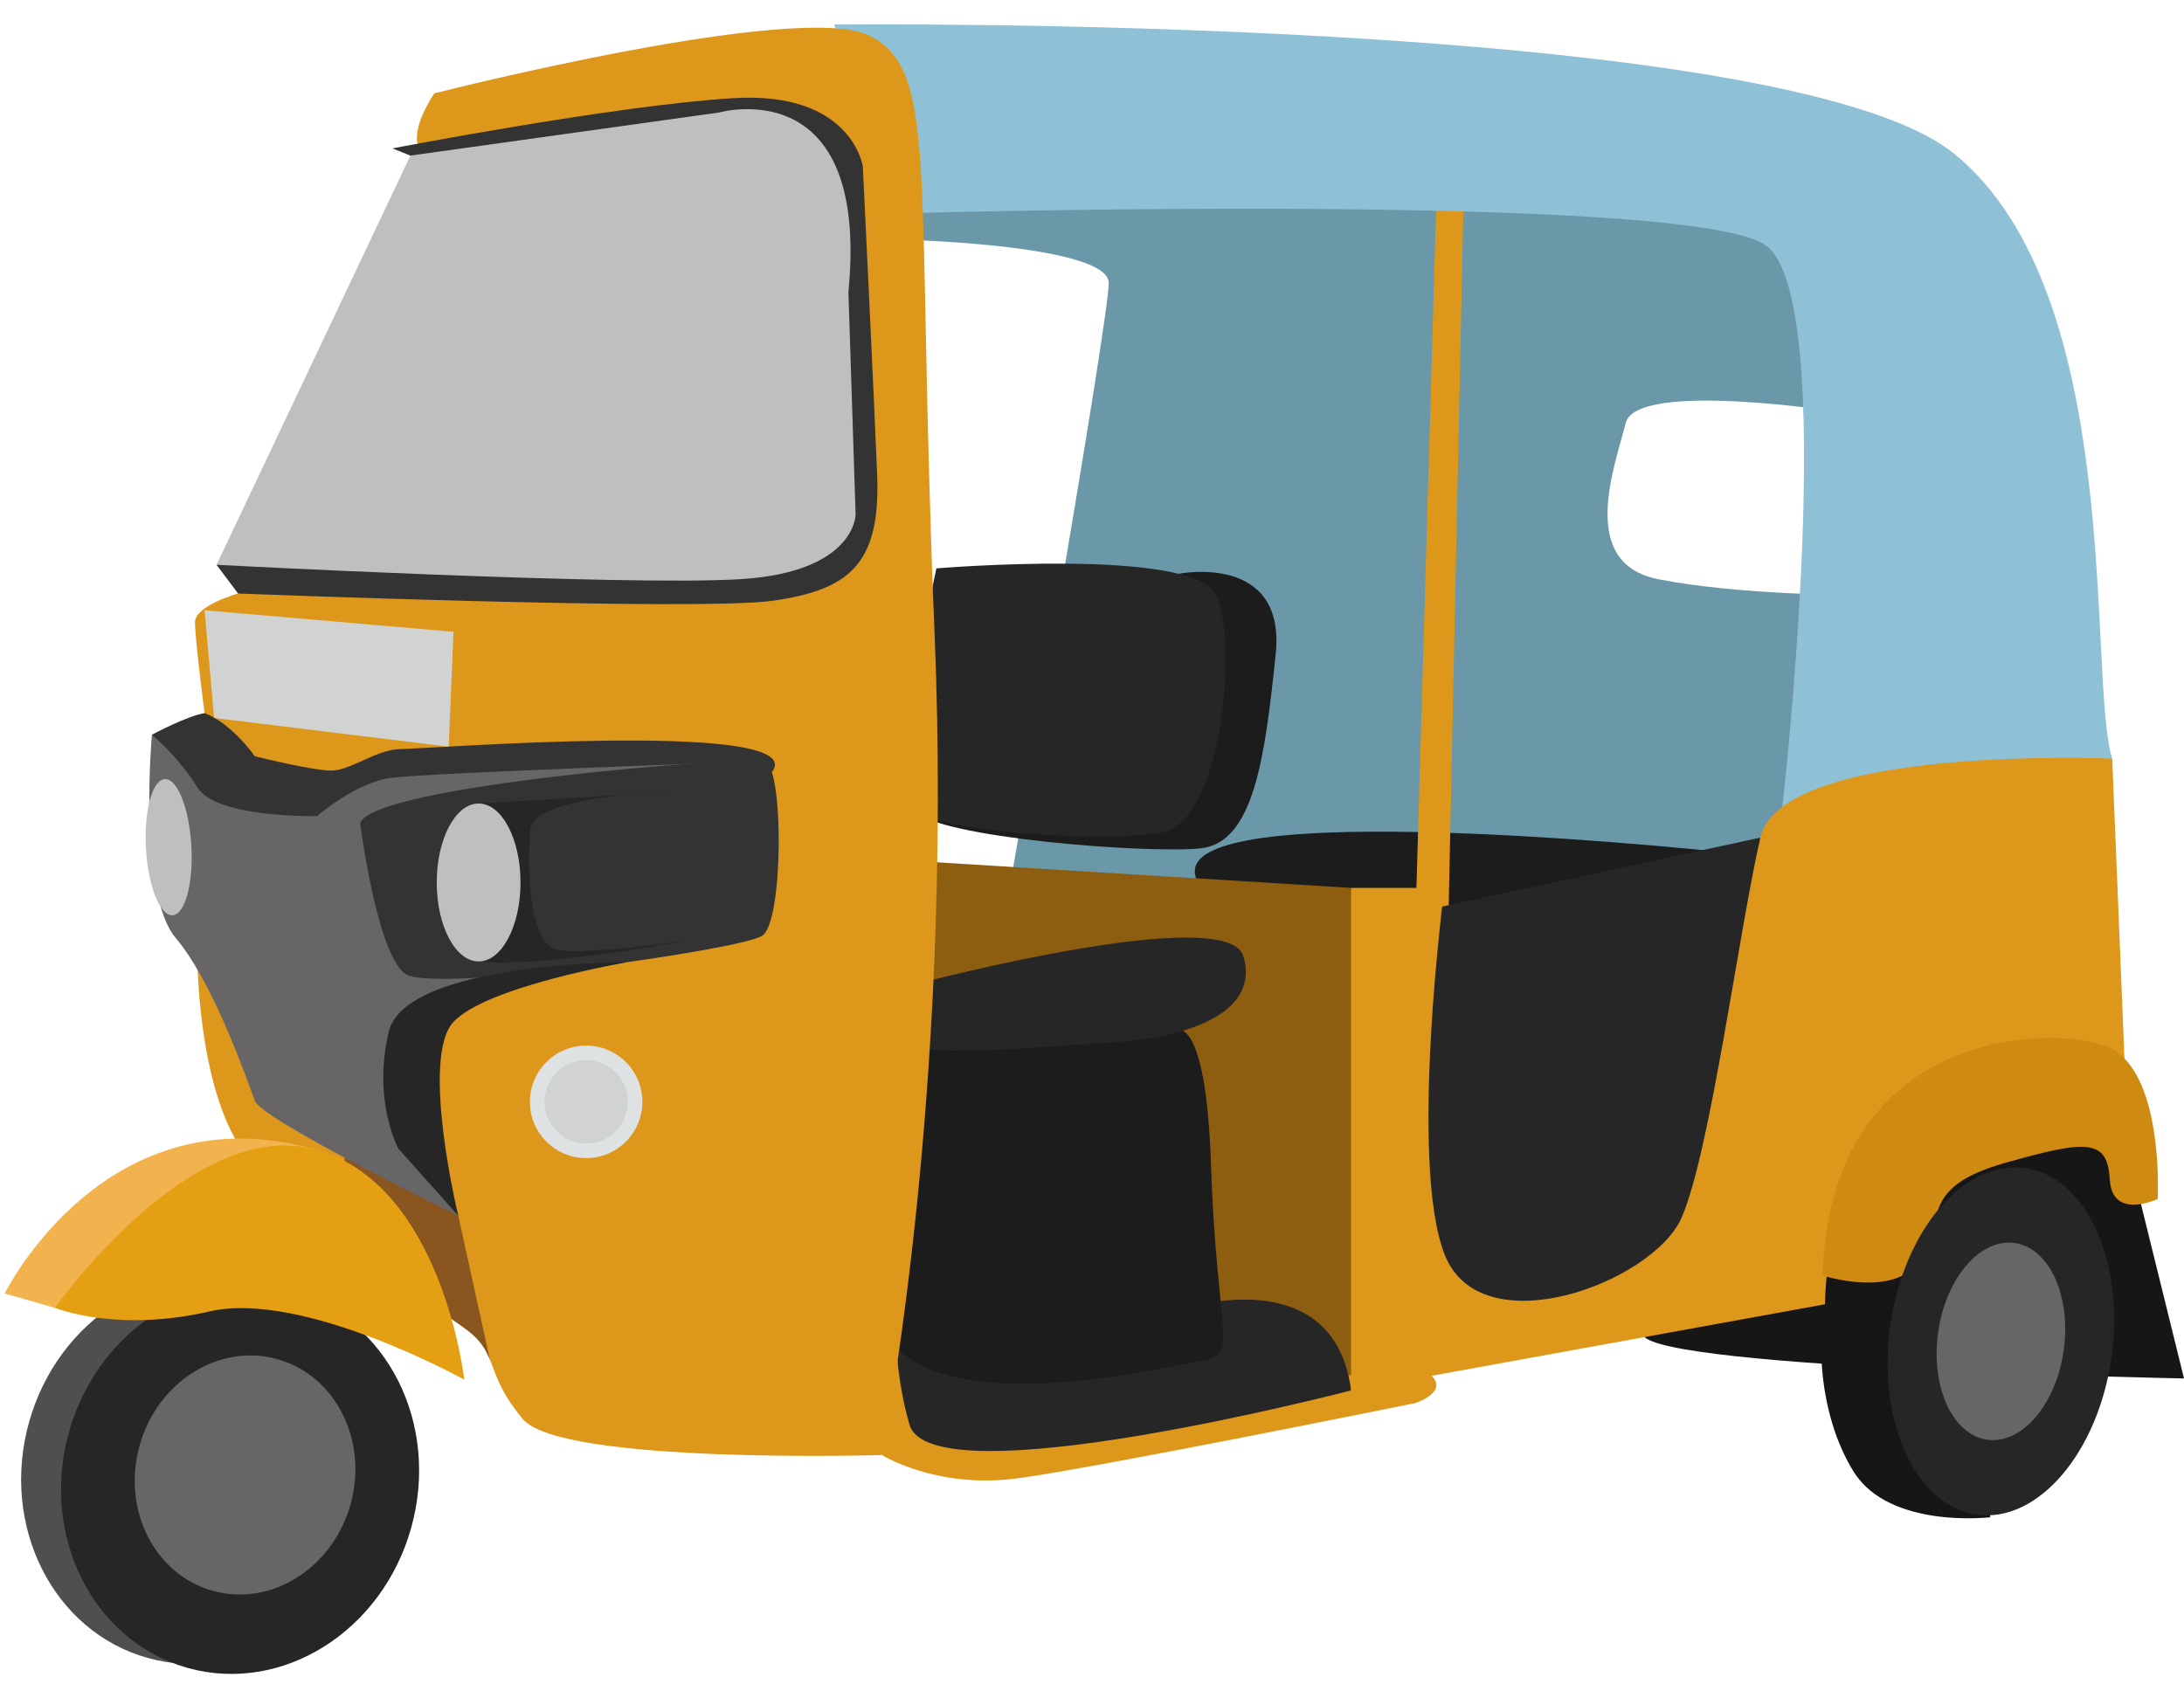 <?xml version="1.0" encoding="UTF-8"?><svg xmlns="http://www.w3.org/2000/svg" xmlns:xlink="http://www.w3.org/1999/xlink" height="2398.7" preserveAspectRatio="xMidYMid meet" version="1.0" viewBox="-6.7 -34.7 3109.8 2398.7" width="3109.8" zoomAndPan="magnify"><defs><clipPath id="a"><path d="M 2331 1493 L 3103.129 1493 L 3103.129 1929 L 2331 1929 Z M 2331 1493"/></clipPath><clipPath id="b"><path d="M 80 1796 L 591 1796 L 591 2349.238 L 80 2349.238 Z M 80 1796"/></clipPath></defs><g><g clip-path="url(#a)"><path d="M 3038.367 1666.012 L 3103.133 1928.438 C 3103.133 1928.438 2360.145 1914.809 2332.883 1867.102 C 2305.621 1819.379 2690.746 1509.242 2690.746 1509.242 C 2690.746 1509.242 3000.883 1420.633 3038.367 1666.012" fill="#161616"/></g><g><path d="M 2827.07 2126.121 C 2827.07 2126.121 2683.934 2143.16 2632.82 2061.359 C 2581.688 1979.559 2571.457 1850.051 2608.953 1758.031 C 2646.434 1666.008 2820.254 1625.121 2820.254 1625.121 L 2827.07 2126.121" fill="#161616"/></g><g><path d="M 2354.191 790.113 C 2239.172 767.109 2292.844 629.07 2308.172 567.723 C 2323.52 506.379 2614.922 552.395 2614.922 552.395 L 2645.594 813.117 C 2645.594 813.117 2469.227 813.117 2354.191 790.113 Z M 1886.422 199.648 C 1111.91 207.32 1288.293 307.012 1288.293 307.012 C 1288.293 307.012 1572.02 314.684 1572.02 368.355 C 1572.02 422.031 1433.992 1211.879 1433.992 1211.879 L 1809.746 1265.547 L 2653.266 1150.527 L 2706.941 422.031 C 2706.941 422.031 2660.922 191.973 1886.422 199.648" fill="#6a98a8"/></g><g><path d="M 2469.223 1181.199 C 2469.223 1181.199 1702.383 1096.848 1694.703 1204.207 C 1687.039 1311.559 2239.176 1296.23 2239.176 1296.23 L 2469.223 1181.199" fill="#1c1c1c"/></g><g><path d="M 1671.691 782.453 C 1671.691 782.453 1825.062 751.785 1809.734 897.477 C 1794.395 1043.18 1779.055 1165.871 1702.367 1173.531 C 1625.695 1181.199 1326.629 1158.203 1295.941 1119.855 C 1265.273 1081.516 1671.691 782.453 1671.691 782.453" fill="#1c1c1c"/></g><g><path d="M 1326.637 774.773 C 1326.637 774.773 1694.711 744.102 1725.383 813.113 C 1756.062 882.129 1733.051 1135.188 1648.707 1150.527 C 1564.352 1165.867 1334.309 1150.527 1295.953 1119.844 C 1257.609 1089.172 1326.637 774.773 1326.637 774.773" fill="#262626"/></g><g><path d="M 2009.105 1265.551 L 2039.789 207.32 L 2078.133 207.32 L 2055.109 1303.902 L 2009.105 1265.551" fill="#dd971b"/></g><g><path d="M 2530.562 1119.852 C 2530.562 1119.852 2614.918 391.359 2507.559 314.676 C 2400.199 237.992 1295.945 268.672 1295.945 268.672 L 1180.93 0.273 C 1180.93 0.273 2530.562 -15.059 2775.941 184.312 C 3021.336 383.684 2965.098 933.262 3000.891 1045.73 L 2530.562 1119.852" fill="#8ec0d6"/></g><g><path d="M 1917.094 1229.773 L 1295.953 1191.434 L 1272.949 1418.922 L 1595.016 1902.031 L 1917.094 1945.48 L 1986.105 1871.359 L 1917.094 1229.773" fill="#8e5e10"/></g><g><path d="M 1249.09 2037.5 C 1249.09 2037.5 1326.625 2086.07 1441.648 2070.73 C 1556.684 2055.398 2009.113 1963.379 2009.113 1963.379 C 2009.113 1963.379 2055.121 1948.039 2032.125 1925.031 C 2009.113 1902.031 1357.301 1978.711 1357.301 1978.711 L 1234.609 1863.691 L 1249.09 2037.5" fill="#dd971b"/></g><g><path d="M 1694.711 1825.348 C 1694.711 1825.348 1894.086 1766.547 1917.094 1945.48 C 1917.094 1945.48 1318.961 2101.41 1288.285 1994.051 C 1257.613 1886.688 1272.949 1802.34 1272.949 1802.34 L 1694.711 1825.348" fill="#262626"/></g><g><path d="M 1664.047 1434.258 C 1664.047 1434.258 1710.051 1395.918 1717.723 1625.969 C 1725.383 1856.02 1756.062 1894.359 1710.051 1902.027 C 1664.047 1909.699 1387.98 1978.711 1280.625 1894.359 C 1173.266 1810.008 1226.938 1441.93 1226.938 1441.93 L 1664.047 1434.258" fill="#1c1c1c"/></g><g><path d="M 1303.617 1365.242 C 1303.617 1365.242 1740.719 1250.219 1763.727 1326.902 C 1786.723 1403.582 1694.703 1441.934 1579.672 1449.594 C 1464.652 1457.262 1295.945 1472.602 1280.621 1449.594 C 1265.273 1426.594 1303.617 1365.242 1303.617 1365.242" fill="#262626"/></g><g><path d="M 2039.793 1257.891 L 2499.883 1158.199 L 2545.898 1480.27 C 2545.898 1480.27 2438.531 1825.352 2223.832 1863.691 C 2009.102 1902.031 1909.422 1648.969 2039.793 1257.891" fill="#262626"/></g><g><path d="M 274.359 1328.609 C 274.359 1328.609 274.359 1512.648 339.113 1604.668 C 403.867 1696.688 615.176 1826.199 659.48 1860.277 C 703.789 1894.359 683.34 1921.629 737.871 1986.379 C 792.398 2051.141 1249.094 2037.5 1249.094 2037.5 C 1249.094 2037.5 1351.344 1529.688 1324.074 868.508 C 1296.812 207.312 1330.895 67.586 1232.055 16.449 C 1133.215 -34.668 611.766 98.254 611.766 98.254 C 611.766 98.254 581.094 142.559 587.91 169.828 C 594.727 197.094 625.398 377.723 625.398 377.723 L 332.297 810.555 C 332.297 810.555 270.949 827.605 270.949 851.457 C 270.949 875.324 284.582 980.969 284.582 980.969 L 274.359 1328.609" fill="#dd971b"/></g><g><path d="M 645.848 1696.691 L 478.848 1591.031 L 513.395 1758.82 C 577.504 1804.941 638.043 1843.789 659.48 1860.281 C 677.605 1874.219 684.891 1887.031 690.91 1901.719 L 645.848 1696.691" fill="#8a561f"/></g><g><path d="M 521.988 2126.969 C 480.637 2274.781 338.027 2364.07 203.461 2326.418 C 68.895 2288.781 -6.672 2138.441 34.68 1990.641 C 76.031 1842.828 218.641 1753.539 353.207 1791.18 C 487.773 1828.828 563.34 1979.172 521.988 2126.969" fill="#4f4f4f"/></g><g clip-path="url(#b)"><path d="M 578.789 2141.172 C 537.438 2288.98 394.828 2378.27 260.262 2340.629 C 125.695 2302.98 50.133 2152.641 91.48 2004.84 C 132.832 1857.031 275.441 1767.738 410.008 1805.379 C 544.574 1843.031 620.141 1993.371 578.789 2141.172" fill="#262626"/></g><g><path d="M 209.602 1011.648 C 209.602 1011.648 260.727 984.379 284.582 980.969 C 284.582 980.969 318.664 991.199 356.152 1042.32 C 356.152 1042.32 437.949 1062.77 465.215 1062.77 C 492.48 1062.77 529.969 1032.09 564.051 1032.09 C 598.133 1032.09 1122.988 991.199 1095.719 1059.359 C 1068.461 1127.52 403.867 1226.359 403.867 1226.359 L 236.867 1124.121 L 209.602 1011.648" fill="#333"/></g><g><path d="M 301.621 769.676 L 332.297 810.57 C 332.297 810.57 986.664 836.133 1094.02 820.793 C 1201.379 805.453 1247.391 769.676 1242.277 641.867 C 1237.16 514.059 1221.828 202.207 1221.828 202.207 C 1221.828 202.207 1206.488 94.852 1037.789 105.074 C 869.082 115.309 552.121 176.645 552.121 176.645 L 577.684 186.867 L 577.684 497.445 L 301.621 769.676" fill="#333"/></g><g><path d="M 645.848 1696.691 C 645.848 1696.691 366.379 1560.359 356.152 1533.09 C 345.93 1505.828 298.215 1366.09 243.684 1301.34 C 189.152 1236.578 209.602 1011.648 209.602 1011.648 C 209.602 1011.648 247.094 1042.32 274.355 1086.629 C 301.621 1130.93 444.766 1127.52 444.766 1127.52 C 444.766 1127.52 499.297 1079.809 550.418 1072.988 C 601.539 1066.18 1082.09 1049.141 1082.09 1049.141 L 690.152 1369.5 C 690.152 1369.5 492.48 1386.539 645.848 1696.691" fill="#676566"/></g><g><path d="M 1201.379 381.141 L 1211.602 698.09 C 1211.602 698.09 1211.602 779.891 1048.012 790.109 C 884.418 800.344 301.621 769.672 301.621 769.672 L 577.684 186.867 L 1017.34 125.523 C 1017.34 125.523 1232.051 64.176 1201.379 381.141" fill="#bfbfbf"/></g><g><path d="M 506.113 1137.75 C 506.113 1137.75 529.969 1325.199 570.867 1352.461 C 611.766 1379.73 1048.012 1318.379 1078.68 1297.93 C 1109.359 1277.48 1109.359 1055.949 1082.09 1049.141 C 1054.828 1042.32 523.152 1083.219 506.113 1137.75" fill="#333"/></g><g><path d="M 674.816 1109.629 L 945.766 1093.441 C 945.766 1093.441 751.5 1096.852 748.094 1147.969 C 744.684 1199.09 744.684 1311.559 788.988 1318.379 C 833.297 1325.199 969.621 1304.75 969.621 1304.75 C 969.621 1304.75 771.949 1343.941 674.816 1334.57 L 674.816 1109.629" fill="#262626"/></g><g><path d="M 734.461 1222.102 C 734.461 1284.211 707.758 1334.57 674.816 1334.57 C 641.879 1334.57 615.176 1284.211 615.176 1222.102 C 615.176 1159.98 641.879 1109.629 674.816 1109.629 C 707.758 1109.629 734.461 1159.98 734.461 1222.102" fill="#bfbfbf"/></g><g><path d="M 887.828 1335.422 C 887.828 1335.422 570.867 1335.422 547.012 1434.262 C 523.152 1533.09 560.645 1601.262 560.645 1601.262 L 645.848 1696.691 C 645.848 1696.691 591.316 1471.75 639.031 1420.629 C 686.746 1369.5 887.828 1335.422 887.828 1335.422" fill="#262626"/></g><g><path d="M 71.57 1827.898 L 0 1807.449 C 0 1807.449 143.145 1516.051 444.766 1602.961 L 71.57 1827.898" fill="#f2b34e"/></g><g><path d="M 654.367 1930.148 C 654.367 1930.148 623.695 1654.078 444.766 1602.961 C 265.836 1551.84 71.57 1827.898 71.57 1827.898 C 71.57 1827.898 158.48 1863.691 291.398 1833.012 C 424.316 1802.34 654.367 1930.148 654.367 1930.148" fill="#e4a012"/></g><g><path d="M 492.395 2107.922 C 466.91 2199 379.023 2254.031 296.094 2230.828 C 213.164 2207.629 166.598 2114.98 192.078 2023.891 C 217.562 1932.809 305.449 1877.781 388.379 1900.98 C 471.309 1924.18 517.879 2016.828 492.395 2107.922" fill="#676566"/></g><g><path d="M 265.785 1169.988 C 268.824 1223.551 256.816 1267.789 238.965 1268.809 C 221.113 1269.82 204.176 1227.219 201.133 1173.66 C 198.094 1120.109 210.102 1075.871 227.953 1074.852 C 245.809 1073.84 262.746 1116.441 265.785 1169.988" fill="#bfbfbf"/></g><g><path d="M 907.992 1534.52 C 907.992 1578.75 872.133 1614.609 827.898 1614.609 C 783.664 1614.609 747.809 1578.75 747.809 1534.52 C 747.809 1490.281 783.664 1454.422 827.898 1454.422 C 872.133 1454.422 907.992 1490.281 907.992 1534.52" fill="#dee2e3"/></g><g><path d="M 887.258 1534.52 C 887.258 1567.301 860.684 1593.871 827.898 1593.871 C 795.117 1593.871 768.539 1567.301 768.539 1534.52 C 768.539 1501.73 795.117 1475.16 827.898 1475.16 C 860.684 1475.16 887.258 1501.73 887.258 1534.52" fill="#d1d3d3"/></g><g><path d="M 284.582 834.422 L 639.031 865.09 L 632.215 1028.691 L 298.215 987.789 L 284.582 834.422" fill="#d1d3d3"/></g><g><path d="M 1917.082 1229.773 L 1917.082 1945.48 L 2591.898 1822.793 C 2591.898 1822.793 2591.898 1475.16 2847.508 1464.93 L 3021.336 1546.73 L 3000.891 1045.73 C 3000.891 1045.73 2530.562 1025.281 2499.887 1158.203 C 2469.211 1291.121 2428.32 1608.082 2387.41 1700.102 C 2346.52 1792.121 2101.125 1884.141 2050.004 1751.223 C 1998.883 1618.301 2050.004 1229.773 2050.004 1229.773 L 1917.082 1229.773" fill="#dd971b"/></g><g><path d="M 2588.508 1781.887 C 2588.508 1781.887 2694.164 1815.969 2728.246 1758.027 C 2762.324 1700.098 2728.246 1655.789 2847.523 1621.707 C 2966.824 1587.629 2994.07 1587.629 2997.488 1645.559 C 3000.902 1703.5 3065.648 1672.828 3065.648 1672.828 C 3065.648 1672.828 3075.875 1485.379 2990.676 1454.711 C 2905.457 1424.027 2598.738 1434.258 2588.508 1781.887" fill="#ce8a11"/></g><g><path d="M 2999.984 1897.461 C 2981.094 2033.75 2895.23 2134.449 2808.199 2122.391 C 2721.172 2110.332 2665.945 1990.062 2684.816 1853.77 C 2703.707 1717.48 2789.586 1616.781 2876.617 1628.844 C 2963.625 1640.914 3018.875 1761.172 2999.984 1897.461" fill="#262626"/></g><g><path d="M 2931.883 1888.02 C 2921.16 1965.391 2872.398 2022.559 2822.988 2015.719 C 2773.578 2008.867 2742.219 1940.59 2752.961 1863.219 C 2763.668 1785.84 2812.426 1728.668 2861.84 1735.52 C 2911.25 1742.367 2942.605 1810.637 2931.883 1888.02" fill="#676566"/></g></g></svg>